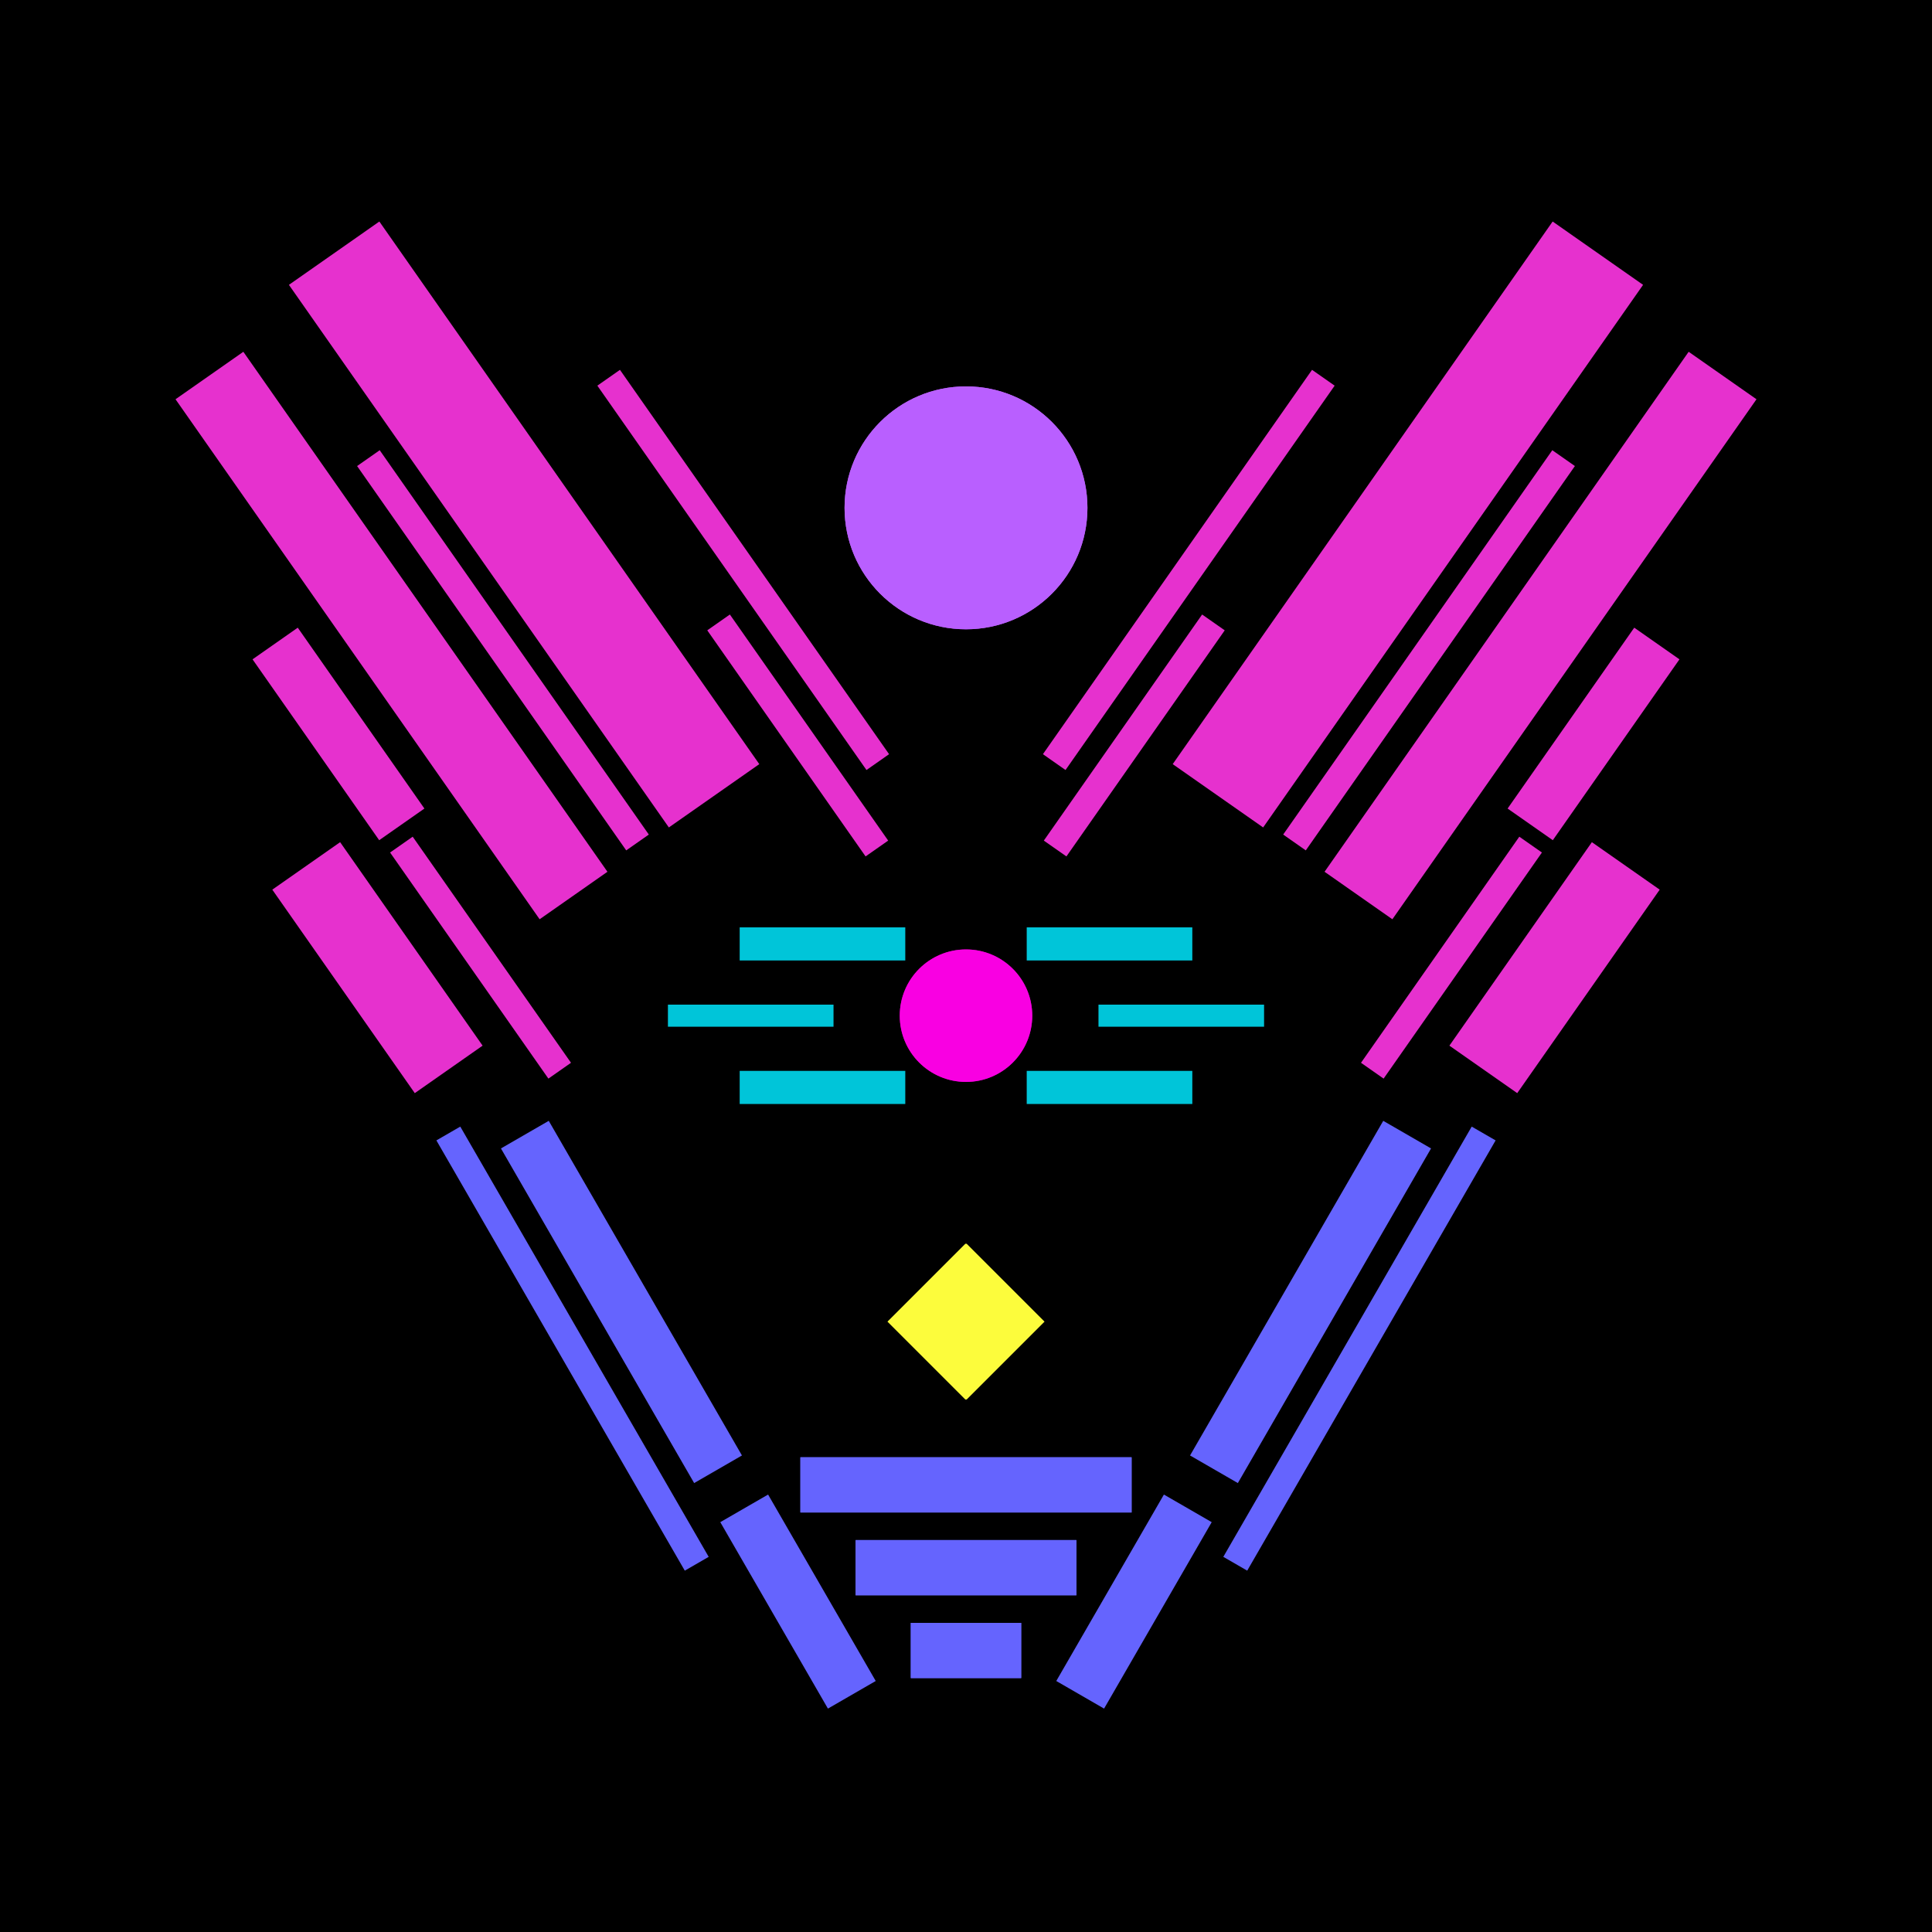 <svg xmlns='http://www.w3.org/2000/svg' preserveAspectRatio='xMinYMin meet' viewBox='0 0 350 350'> <filter id='neon' y='-2' x='-1' width='350' height='350'><feDropShadow flood-color='#3f285e' dx='0' dy='5' flood-opacity='1' stdDeviation='2' result='shadow'/><feOffset in='StrokePaint' dx='0' dy='2' result='offStrPnt'/><feFlood flood-color='#E0F2F3' flood-opacity='0.2' result='flood1' /><feOffset in='SourceGraphic' dx='0' dy='-1' result='offFlood'/><feOffset in='SourceGraphic' dx='0' dy='3' result='offShadow'/><feComposite in='flood1' in2='offFlood' operator='in'  result='cmpFlood' /><feComposite in='shadow' in2='offShadow' operator='in'  result='cmpSha' /><feGaussianBlur in='offStrPnt' stdDeviation='3.5' result='bStrokeP'/><feGaussianBlur in='cmpFlood' stdDeviation='0.8' result='bFlood'/><feGaussianBlur in='cmpSha' stdDeviation='0.4' result='bShadow'/><feMerge><feMergeNode in='bStrokeP'/><feMergeNode in='SourceGraphic'/><feMergeNode in='bFlood'/><feMergeNode in='bshadow'/></feMerge></filter><rect width='100%'  height='100%' fill='#000000'/> <g filter='url(#neon)' ><rect x='165' y= '290' width='20 ' height=  '10 '  fill= '#6564fe' /><rect x='155' y= '275' width='40 ' height=  '10 '  fill= '#6564fe' /><rect x='145' y= '260' width='60 ' height=  '10 '  fill= '#6564fe' /><rect x='125' y= '281' width='39 ' height=  '10 '  fill= '#6564fe' transform = '  translate( 320 , 18  ) rotate ( 60 )'  /><rect x='78 ' y= '227' width='70 ' height=  '10 '  fill= '#6564fe' transform = '  translate( 257 , 18  ) rotate ( 60 )'  /><rect x='59 ' y= '238' width='90 ' height=  '5  '  fill= '#6564fe' transform = '  translate( 260 , 30  ) rotate ( 60 )'  /><rect x='165' y= '290' width='20 ' height=  '10 '  fill= '#6564fe' transform= 'scale(-1,1) translate(-350,0)'/><rect x='155' y= '275' width='40 ' height=  '10 '  fill= '#6564fe' transform= 'scale(-1,1) translate(-350,0)'/><rect x='145' y= '260' width='60 ' height=  '10 '  fill= '#6564fe' transform= 'scale(-1,1) translate(-350,0)'/><rect x='125' y= '281' width='39 ' height=  '10 '  fill= '#6564fe' transform = ' scale(-1,1)  translate(-350,0) translate( 320 , 18  ) rotate ( 60 )'  /><rect x='78 ' y= '227' width='70 ' height=  '10 '  fill= '#6564fe' transform = ' scale(-1,1)  translate(-350,0) translate( 257 , 18  ) rotate ( 60 )'  /><rect x='59 ' y= '238' width='90 ' height=  '5  '  fill= '#6564fe' transform = ' scale(-1,1)  translate(-350,0) translate( 260 , 30  ) rotate ( 60 )'  /><rect x='47 ' y= '164' width='45 ' height=  '15 '  fill= '#e631ce' transform = '  translate( 169 , 16  ) rotate ( 55 )'  /><rect x='62 ' y= '167' width='50 ' height=  '5  '  fill= '#e631ce' transform = '  translate( 176 , 1   ) rotate ( 55 )'  /><rect x='41 ' y= '124' width='40 ' height=  '10 '  fill= '#e631ce' transform = '  translate( 132 , 5   ) rotate ( 55 )'  /><rect x='13 ' y= '103' width='115' height=  '15 '  fill= '#e631ce' transform = '  translate( 121 , -10 ) rotate ( 55 )'  /><rect x='48 ' y= '112' width='85 ' height=  '5  '  fill= '#e631ce' transform = '  translate( 133 , -26 ) rotate ( 55 )'  /><rect x='35 ' y= '81 ' width='120' height=  '20 '  fill= '#e631ce' transform = '  translate( 115 , -39 ) rotate ( 55 )'  /><rect x='119' y= '127' width='50 ' height=  '5  '  fill= '#e631ce' transform = '  translate( 168 , -63 ) rotate ( 55 )'  /><rect x='92 ' y= '97 ' width='85 ' height=  '5  '  fill= '#e631ce' transform = '  translate( 139 , -68 ) rotate ( 55 )'  /><circle cx='175' cy='88 ' r ='22 '  fill= '#b95fff' /><rect x='47 ' y= '164' width='45 ' height=  '15 '  fill= '#e631ce' transform = ' scale(-1,1)  translate(-350,0) translate( 169 , 16  ) rotate ( 55 )'  /><rect x='62 ' y= '167' width='50 ' height=  '5  '  fill= '#e631ce' transform = ' scale(-1,1)  translate(-350,0) translate( 176 , 1   ) rotate ( 55 )'  /><rect x='41 ' y= '124' width='40 ' height=  '10 '  fill= '#e631ce' transform = ' scale(-1,1)  translate(-350,0) translate( 132 , 5   ) rotate ( 55 )'  /><rect x='13 ' y= '103' width='115' height=  '15 '  fill= '#e631ce' transform = ' scale(-1,1)  translate(-350,0) translate( 121 , -10 ) rotate ( 55 )'  /><rect x='48 ' y= '112' width='85 ' height=  '5  '  fill= '#e631ce' transform = ' scale(-1,1)  translate(-350,0) translate( 133 , -26 ) rotate ( 55 )'  /><rect x='35 ' y= '81 ' width='120' height=  '20 '  fill= '#e631ce' transform = ' scale(-1,1)  translate(-350,0) translate( 115 , -39 ) rotate ( 55 )'  /><rect x='119' y= '127' width='50 ' height=  '5  '  fill= '#e631ce' transform = ' scale(-1,1)  translate(-350,0) translate( 168 , -63 ) rotate ( 55 )'  /><rect x='92 ' y= '97 ' width='85 ' height=  '5  '  fill= '#e631ce' transform = ' scale(-1,1)  translate(-350,0) translate( 139 , -68 ) rotate ( 55 )'  /><circle cx='175' cy='88 ' r ='22 '  fill= '#b95fff' transform= 'scale(-1,1) translate(-350,0)'/><rect x='165' y= '225' width='20 ' height=  '20 '  fill= '#fcfc3c' transform = '  translate( -115   , 193 ) rotate ( -45)'  /><rect x='165' y= '225' width='20 ' height=  '20 '  fill= '#fcfc3c' transform = ' scale(-1,1)  translate(-350,0) translate( -115   , 193 ) rotate ( -45)'  /></g><g fill-opacity='0.85'><rect x='121' y= '178' width='30 ' height=  '4  '  fill= '#00E7FF' filter='url(#neon)'  /><rect x='134' y= '164' width='30 ' height=  '6  '  fill= '#00E7FF' filter='url(#neon)'  /><rect x='134' y= '190' width='30 ' height=  '6  '  fill= '#00E7FF' filter='url(#neon)'  /><circle cx='175' cy='180' r ='12 '  fill= '#FF00E7' filter='url(#neon)'  /><rect x='121' y= '178' width='30 ' height=  '4  '  fill= '#00E7FF' filter='url(#neon)'  transform= 'scale(-1,1) translate(-350,0)'/><rect x='134' y= '164' width='30 ' height=  '6  '  fill= '#00E7FF' filter='url(#neon)'  transform= 'scale(-1,1) translate(-350,0)'/><rect x='134' y= '190' width='30 ' height=  '6  '  fill= '#00E7FF' filter='url(#neon)'  transform= 'scale(-1,1) translate(-350,0)'/><circle cx='175' cy='180' r ='12 '  fill= '#FF00E7' filter='url(#neon)'  transform= 'scale(-1,1) translate(-350,0)'/></g></svg>